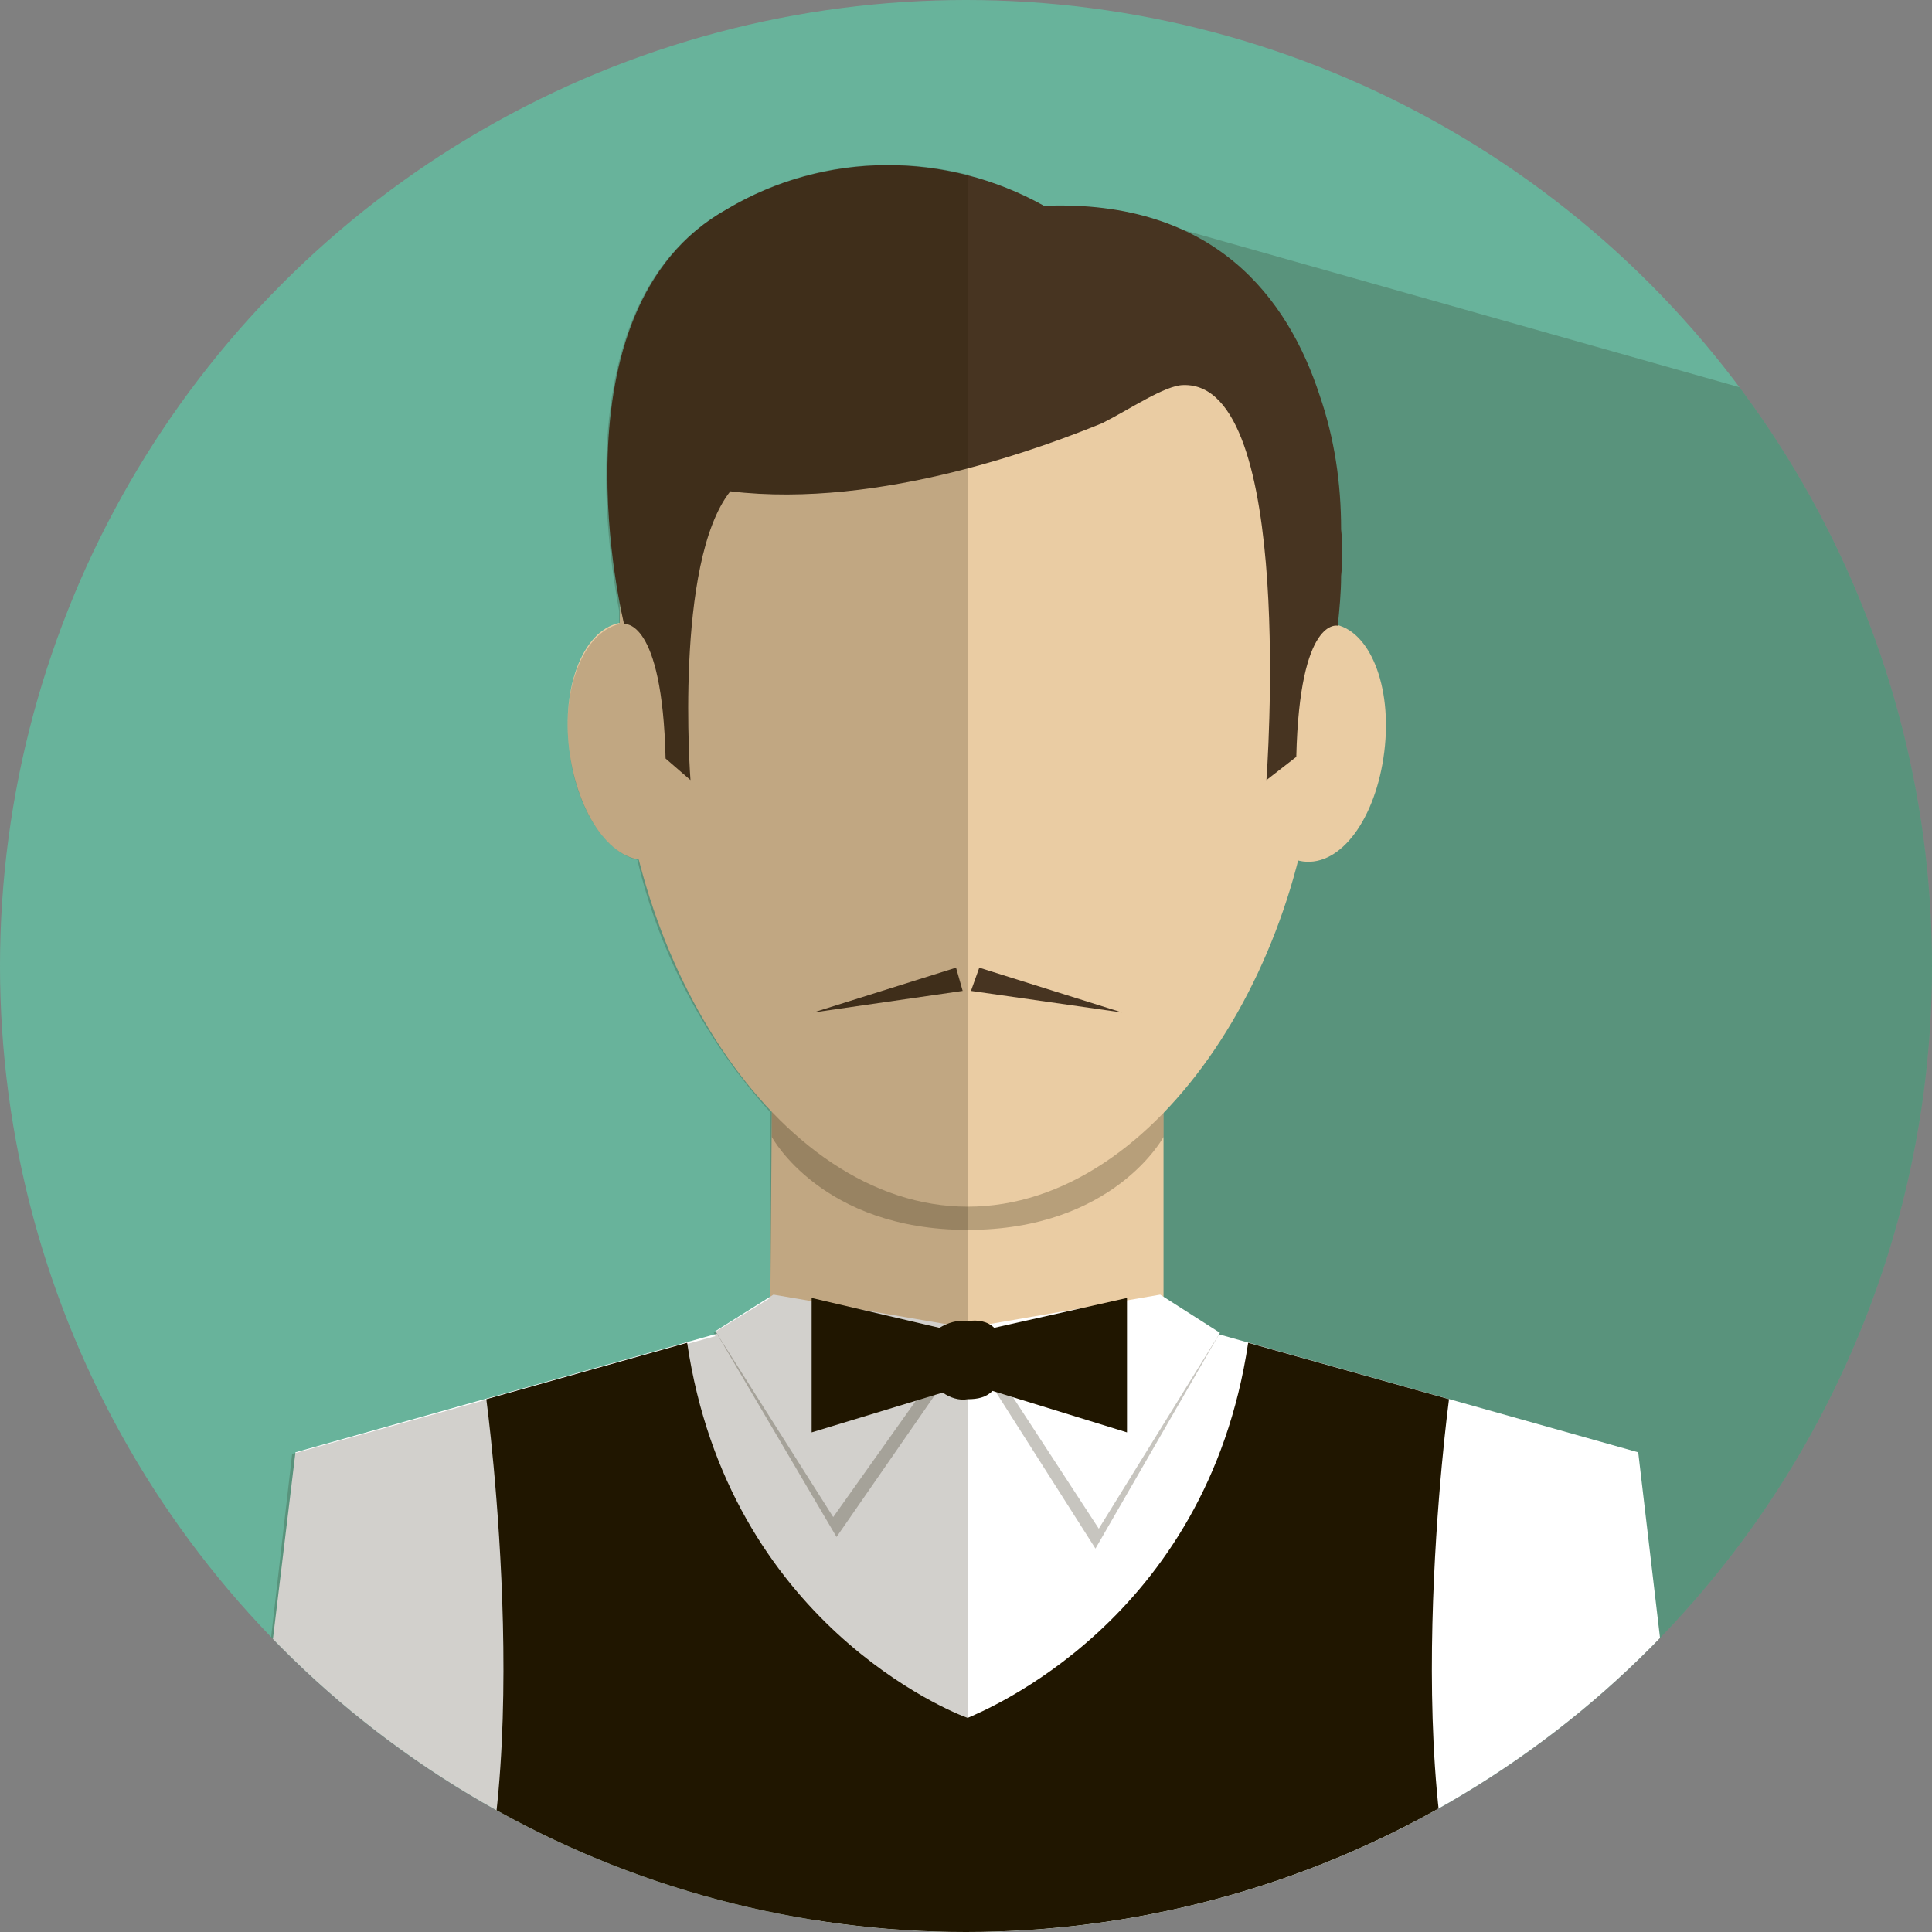 <?xml version="1.0" encoding="utf-8"?>
<!-- Generator: Adobe Illustrator 25.4.1, SVG Export Plug-In . SVG Version: 6.00 Build 0)  -->
<svg xmlns:xlink="http://www.w3.org/1999/xlink"
     version="1.1"
     id="Calque_1"
     xmlns="http://www.w3.org/2000/svg"
     x="0px"
     y="0px"
     viewBox="0 0 116.4 116.4"
     style="enable-background:new 0 0 116.4 116.4;"
     xml:space="preserve">
<rect x="0" y="0" width="116.4" height="116.4" fill="#808080" stroke="none"/>
<style type="text/css">
	.st0{clip-path:url(#SVGID_00000065046582368175283280000009866900621994790275_);}
	.st1{fill:#68B39B;}
	.st2{opacity:0.2;fill:#201600;enable-background:new    ;}
	.st3{fill:#FFFFFF;}
	.st4{fill:#EACCA3;}
	.st5{opacity:0.25;}
	.st6{fill:#201600;}
	.st7{fill:#473421;}
</style>
    <g>
	<g id="Calque_2_00000027606363141672162400000008248695796415453083_">
		<g id="Layer_3">
			<g id="Layer_2">
				<g>
					<defs>
						<circle id="SVGID_1_" cx="58.2" cy="58.2" r="58.2"/>
					</defs>
                    <clipPath id="SVGID_00000057127773983372462290000017967416824815366279_">
						<use xlink:href="#SVGID_1_" style="overflow:visible;"/>
					</clipPath>
                    <g style="clip-path:url(#SVGID_00000057127773983372462290000017967416824815366279_);">
						<circle class="st1" cx="58.2" cy="58.2" r="58.2"/>

                        <rect x="72.3"
                              y="9.4"
                              transform="matrix(0.272 -0.962 0.962 0.272 14.863 165.477)"
                              class="st2"
                              width="89"
                              height="127"/>
                        <polygon class="st3" points="14,119 57.6,119.1 57.6,76.3 17.8,87.5 						"/>
                        <polygon class="st3"
                                 points="98.7,87.5 58.9,76.3 58.9,119.1 102.4,119 						"/>
                        <path class="st3" d="M48.2,81.9c-3.5,0.1-6.9,1.1-9.9,2.9c-3.3,2-3.9,7-4.1,10.5c-0.2,4.4,1.8,13.1,6,15.7
							c1,0.6,2.1,0.8,3.1,1.3c1.9,1,3.6,2.5,5.5,3.2c2.4,0.9,4,3.5,7.6,3.6c8.3,0.1,10.8-0.8,16.3-2.3s14.1-4.6,15.2-10.9
							c1.5-8-2.8-15.3-7.8-21c-4.2-4.8-11.8-5.2-17.7-4.7c-3.5,0.3-6.9,1.5-10.4,1.4C50.9,81.6,49.1,81.1,48.2,81.9z"/>
                        <polygon class="st4"
                                 points="58.3,66.6 46.5,66.9 46.4,79.9 58.3,79.9 70.1,79.9 70.1,67 						"/>
                        <g class="st5">
							<path class="st6"
                                  d="M57.9,70.9l-11.4-7.4v5c0,0,3,5.6,11.8,5.6l0,0c8.8,0,11.8-5.6,11.8-5.6v-5L57.9,70.9z"/>
						</g>
                        <path class="st4"
                              d="M79.4,42.6c0,14.8-9.5,30.1-21.1,30.1s-21-15.4-21-30.2s0.1-26.7,21.1-26.7S79.4,27.8,79.4,42.6z"/>
                        <path class="st4"
                              d="M42.4,44.1c0.5,3.9-0.9,7.4-3.2,7.7s-4.4-2.7-4.9-6.6s0.9-7.4,3.2-7.7S41.9,40.2,42.4,44.1z"/>
                        <g class="st5">
							<polygon class="st6"
                                     points="58.3,81.2 50.4,92.6 43.1,80.2 46.6,79.2 							"/>
						</g>
                        <g class="st5">
							<polygon class="st6"
                                     points="58.3,81.2 66,93.3 73.5,80.3 69.9,79.2 							"/>
						</g>
                        <path class="st4"
                              d="M75.3,44.2c-0.5,3.9,0.9,7.4,3.2,7.7s4.4-2.6,4.9-6.6s-0.9-7.4-3.1-7.7S75.8,40.2,75.3,44.2z"/>
                        <polygon class="st3" points="58.3,80 50.2,91.4 43.1,80.2 46.6,78 						"/>
                        <polygon class="st3" points="58.3,80 66.2,92.1 73.5,80.3 69.9,78 						"/>
                        <path class="st7" d="M43.8,12.6c5.9-3.5,13.2-3.5,19.1-0.2C73.2,12,77.6,18,79.5,23.8c0.9,2.6,1.3,5.3,1.3,8.1
							c0.1,0.9,0.1,1.9,0,2.8l0,0c0,1-0.1,2-0.2,3c0,0-2.3-0.6-2.5,7.9L76.3,47c0,0,1.8-24-5-23.8c-1.1,0-3.3,1.5-4.9,2.3
							c-3.2,1.3-13.3,5.2-22.4,4.1C40.6,33.9,41.6,47,41.6,47l-1.5-1.3c-0.2-8.5-2.5-8.1-2.5-8.1S32.9,18.7,43.8,12.6z"/>
                        <path class="st6" d="M59.9,80c-0.4-0.4-1-0.5-1.6-0.4c-0.6-0.1-1.2,0.1-1.7,0.4l-7.7-1.8v8.1l7.9-2.4c0.4,0.3,1,0.5,1.5,0.4
							c0.6,0,1.1-0.1,1.5-0.5l8.1,2.5v-8.1L59.9,80z"/>
                        <path class="st6" d="M87.3,84.3l-12.1-3.4c-2.5,16.8-16,22.2-16.9,22.6c-0.9-0.3-14.4-5.7-16.9-22.6l-12.1,3.4
							c0,0,3.3,24.5-1.9,34.8h61.8C84,108.8,87.3,84.3,87.3,84.3z"/>
                        <polygon class="st7" points="58,59.7 49,61 57.6,58.3 						"/>
                        <polygon class="st7" points="58.5,59.7 67.6,61 59,58.3 						"/>
                        <path class="st2" d="M58.2,10.5c-4.9-1.2-10.1-0.5-14.4,2.1c-9.6,5.3-7.2,20.4-6.5,24.2c0,0.3,0,0.5,0,0.8
							c-2.1,0.5-3.5,3.8-3,7.6c0.4,3.5,2.2,6.2,4.1,6.6c1.3,5.6,4.1,10.9,8,15.2l0,0v11.2l-3.4,2.1l0.1,0.2l-1.8,0.5l0,0h-0.1
							l-23.6,6.6L14,119h13.4v0.1h30.9V10.5z"/>
					</g>
				</g>
			</g>
		</g>
	</g>
</g>
</svg>
